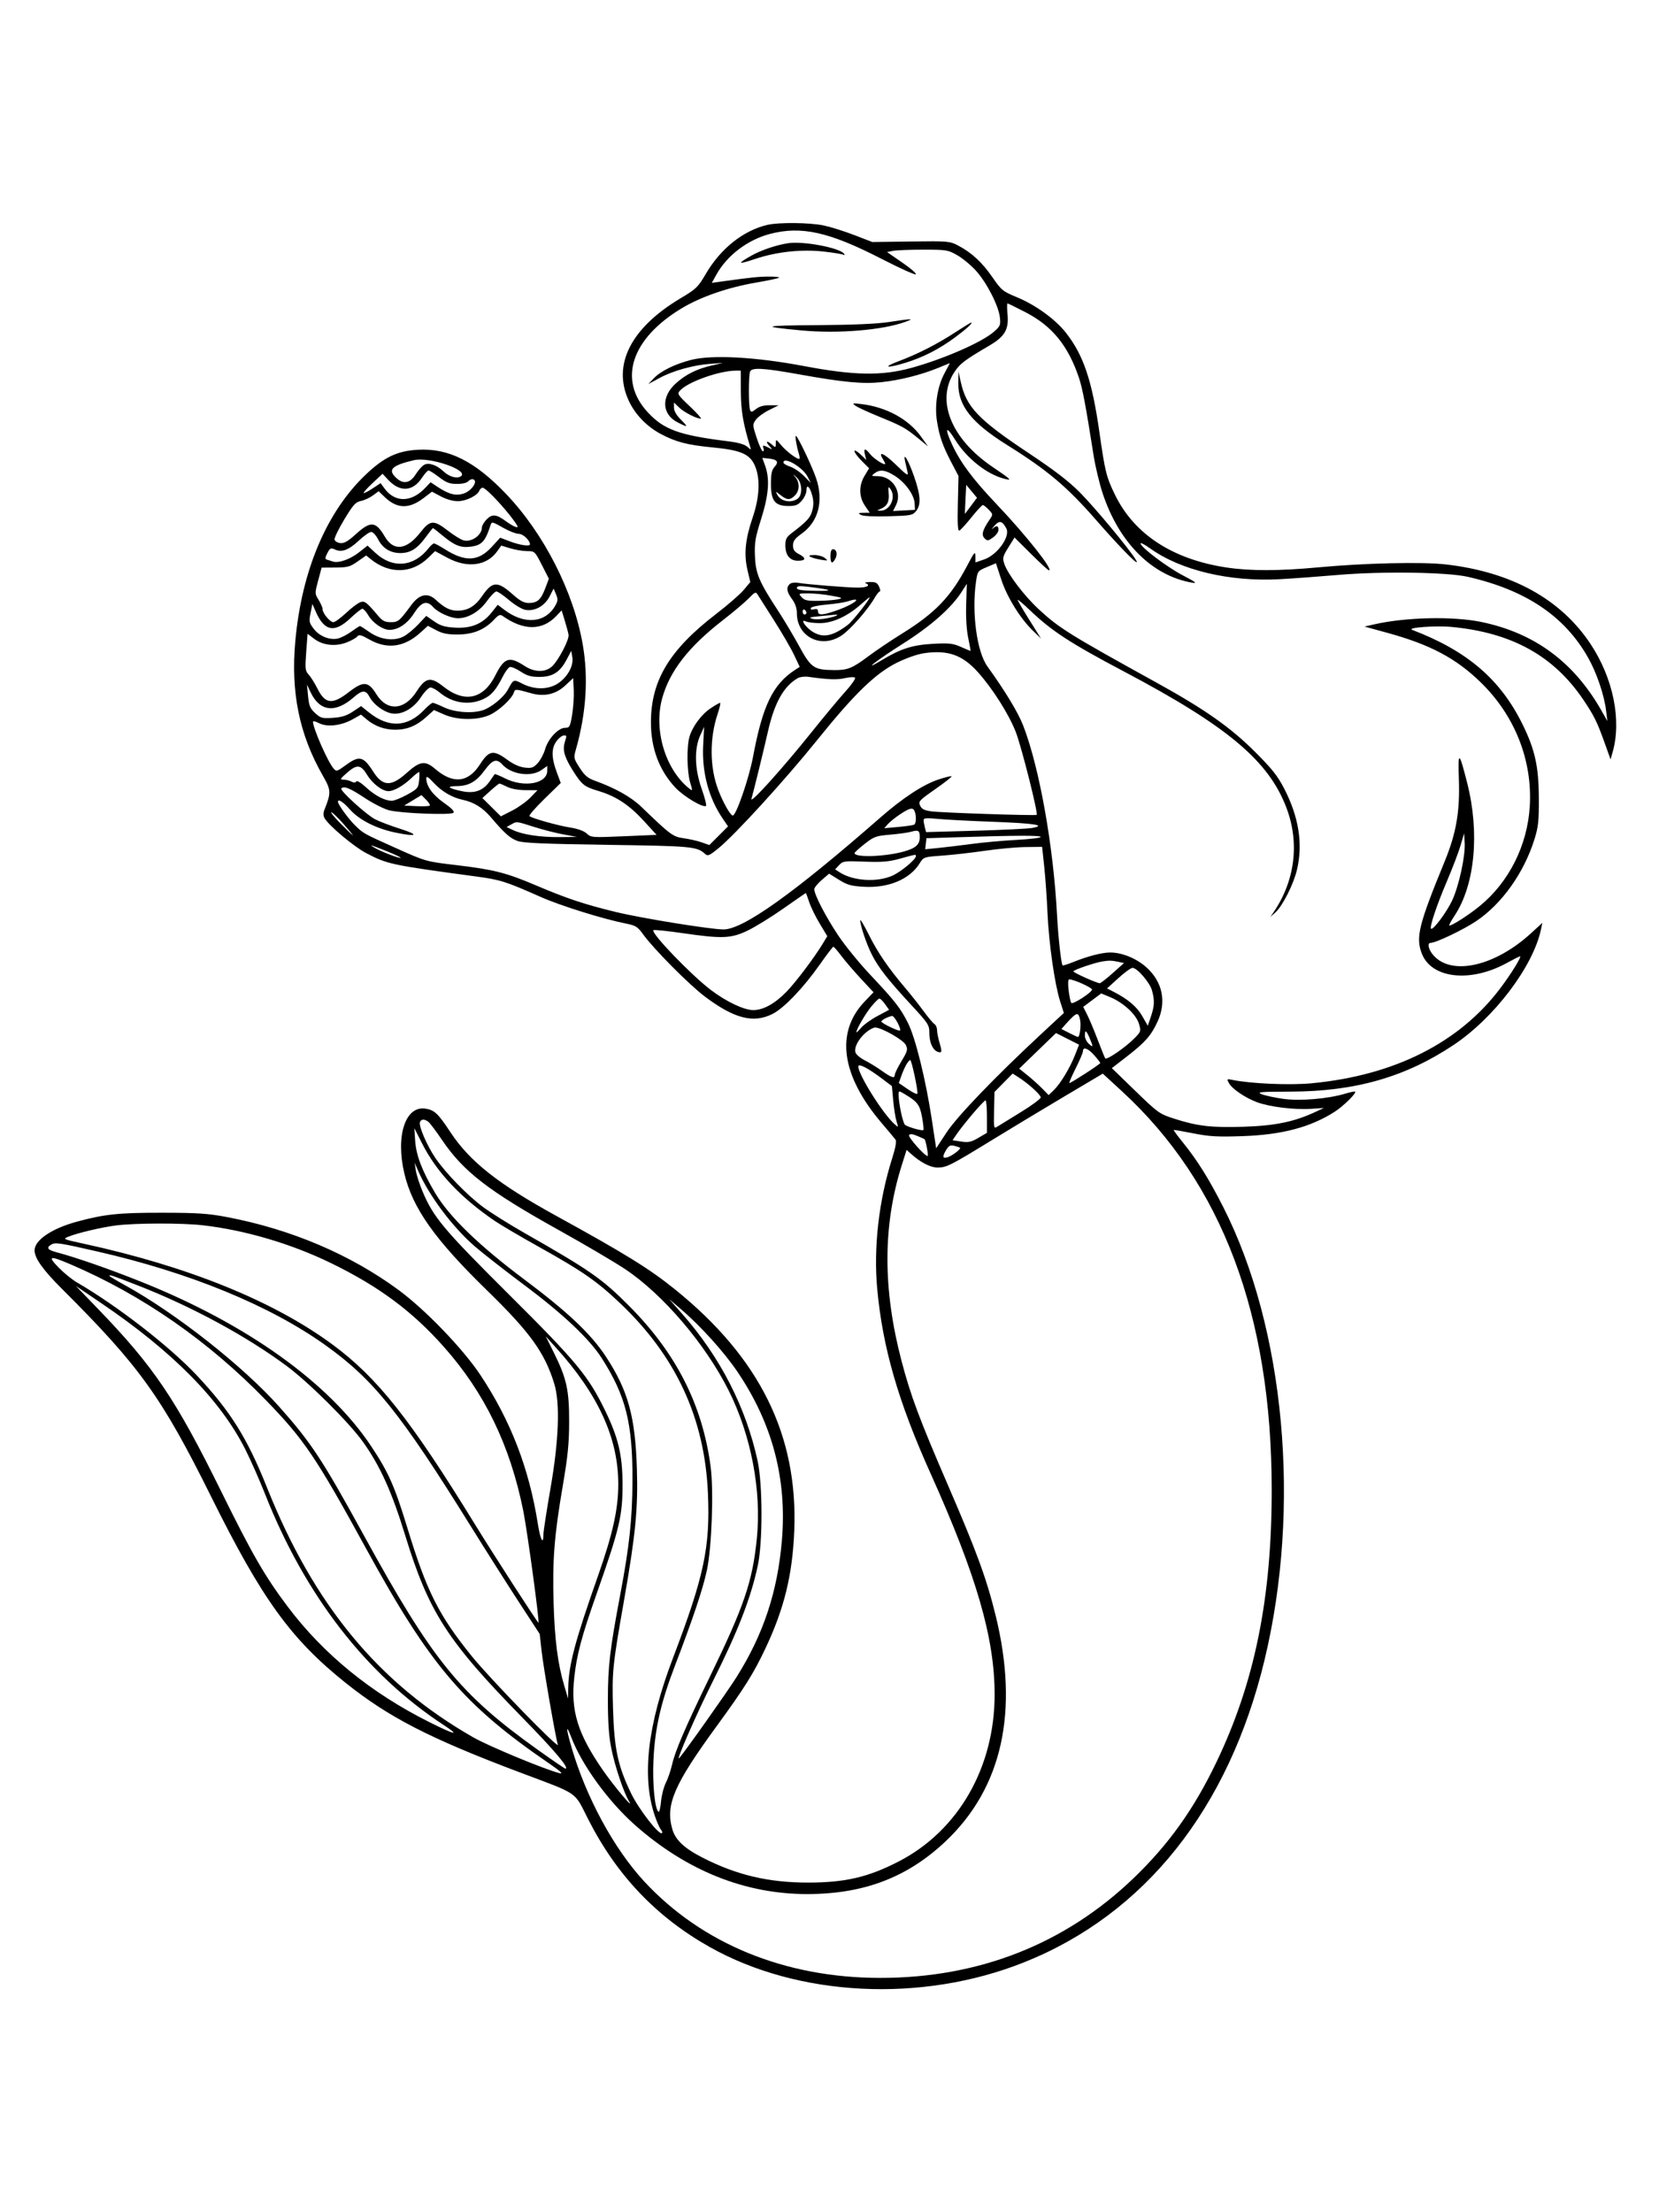 <svg xmlns="http://www.w3.org/2000/svg" width="864" height="1152" viewBox="0 0 864 1152" version="1.1">
	<path d="M 399.618 117.112 C 387.102 120.051, 375.314 129.422, 367.637 142.538 C 363.521 149.569, 362.614 150.448, 354.481 155.295 C 328.594 170.722, 318.841 189.866, 327.372 208.502 C 330.679 215.725, 336.736 222.047, 344.116 225.981 C 352.035 230.202, 358.012 231.743, 371.438 233.027 C 385.605 234.381, 390.378 236.413, 393.008 242.207 C 396.053 248.917, 395.681 258.625, 391.958 269.562 C 388.111 280.864, 387.351 288.587, 389.278 296.801 L 390.756 303.103 387.331 307.202 C 385.447 309.457, 379.033 315.044, 373.078 319.617 C 348.621 338.398, 339 354.376, 339 376.213 C 339 389.644, 343.309 401.140, 351.710 410.121 C 356.097 414.811, 366.399 420.935, 367.705 419.629 C 368.056 419.278, 367.028 415.280, 365.421 410.745 C 361.766 400.429, 361.480 390.022, 364.658 383 L 366.694 378.500 366.211 388.246 C 365.515 402.281, 369.118 415.673, 376.477 426.410 L 379.157 430.320 374.287 435.189 L 369.418 440.059 365.439 438.655 C 363.250 437.883, 359.048 436.919, 356.100 436.514 C 350.439 435.735, 349.316 434.903, 334 420.142 C 328.695 415.029, 320.358 410.348, 309.818 406.566 C 306.086 405.228, 304.477 403.859, 301.891 399.830 C 298.722 394.892, 298.677 394.664, 299.963 390.137 C 305.309 371.318, 306.499 352.857, 303.482 335.556 C 298.703 308.152, 283.280 277.866, 263.614 257.269 C 247.301 240.184, 233.645 233.329, 217.671 234.207 C 206.880 234.800, 200.062 238.047, 190.462 247.167 C 170.098 266.510, 157.147 297.105, 153.806 333.756 C 151.363 360.558, 155.845 382.468, 168.180 404.026 C 172.470 411.523, 172.523 412.790, 168.914 421.807 C 168.338 423.248, 168.357 424.799, 168.966 425.936 C 170.995 429.728, 184.213 440.863, 190.722 444.265 C 201.794 450.051, 203.674 450.450, 248.288 456.469 C 260.594 458.129, 263.428 459.031, 281.500 467.040 C 291.952 471.673, 313.967 478.545, 326.111 480.965 C 331.073 481.955, 332.089 482.596, 334.903 486.515 C 340.311 494.045, 358.872 512.755, 367.043 518.911 C 382.361 530.454, 392.358 533.029, 402.328 528.002 C 408.306 524.988, 418.432 514.401, 426.981 502.228 C 430.546 497.153, 433.712 493, 434.018 493 C 434.323 493, 436.179 495.137, 438.141 497.750 C 440.104 500.363, 444.684 505.699, 448.318 509.609 L 454.927 516.719 450.342 521.504 C 434.937 537.582, 438.087 560.096, 459.211 584.879 C 462.670 588.938, 465.910 592.815, 466.410 593.495 C 466.992 594.286, 466.361 597.756, 464.661 603.116 C 457.673 625.149, 454.863 649.687, 456.857 671.252 C 459.679 701.758, 467.798 729.866, 484.534 767.065 C 508.589 820.534, 518.009 853.022, 517.996 882.474 C 517.979 920.456, 499.043 953.368, 468 969.367 C 452.154 977.534, 440.209 980.324, 421 980.343 C 400.245 980.364, 383.572 976.426, 365.777 967.299 C 356.199 962.387, 351.664 958.052, 350.060 952.277 C 346.561 939.678, 351.103 929.211, 373.229 898.887 C 387.654 879.118, 392.397 871.568, 398.524 858.627 C 408.411 837.745, 412.738 820.113, 413.650 797 C 415.607 747.333, 395.688 707.068, 351.534 671.438 C 338.206 660.684, 325.617 652.893, 289.500 633.048 C 259.399 616.509, 244.623 604.815, 234.565 589.571 C 228.121 579.803, 226.309 578.087, 221.643 577.330 C 211.146 575.626, 205.944 591.407, 210.554 610.966 C 214.824 629.084, 226.305 645.329, 253.722 672.044 C 276.106 693.855, 283.705 704.409, 288.654 720.560 C 291.766 730.718, 291.056 750.072, 286.642 775.378 C 284.639 786.860, 283 797.548, 283 799.128 C 283 804.817, 281.415 801.832, 280.145 793.750 C 275.580 764.719, 265.957 739.759, 250.169 716 C 241.087 702.334, 221.487 681.984, 207.500 671.699 C 182.321 653.183, 151.493 640.102, 118.088 633.758 C 108.392 631.917, 102.907 631.553, 84.500 631.529 C 61.825 631.499, 54.393 632.278, 40 636.193 C 26.923 639.750, 18 645.803, 18 651.117 C 18 655.184, 22.336 661.269, 32.326 671.225 C 72.767 711.525, 84.228 727.499, 110.066 779.576 C 136.424 832.699, 151.491 853.547, 180 876.340 C 202.460 894.296, 223.797 905.268, 270.500 922.875 C 302.179 934.818, 298.727 932.447, 306.420 947.550 C 321.194 976.555, 341.826 998.235, 369.500 1013.837 C 415.755 1039.914, 480.082 1043.082, 533.245 1021.902 C 596.155 996.839, 639.890 941.905, 658.547 864.514 C 677.715 785.004, 669.206 691.764, 637.006 628.465 C 629.533 613.775, 623.722 604.467, 616.165 595.085 C 613.323 591.556, 611.111 588.565, 611.249 588.437 C 611.387 588.309, 616 589.098, 621.500 590.189 C 629.848 591.845, 634.060 592.085, 647 591.643 C 667.670 590.936, 682.513 587.013, 695.118 578.925 C 699.659 576.010, 706.551 569.218, 705.765 568.432 C 705.568 568.235, 703.297 568.708, 700.719 569.484 C 691.602 572.228, 677.009 573.454, 668.237 572.214 C 663.796 571.586, 658.750 570.493, 657.024 569.786 C 654.298 568.669, 656.286 568.494, 672.193 568.454 C 705.766 568.369, 731.980 560.865, 757 544.178 C 778.211 530.031, 798.445 503.296, 802.521 484.034 L 803.254 480.567 797.377 485.955 C 778.783 503, 756.536 508.208, 746.808 497.794 C 744.009 494.799, 743.038 491, 745.070 491 C 747.770 491, 762.019 484.207, 768.723 479.723 C 782.142 470.748, 793.680 454.548, 799.153 437 C 801.159 430.569, 801.481 427.505, 801.418 415.500 C 801.332 399.070, 799.409 390.377, 792.953 377.242 C 781.410 353.752, 764.154 338.968, 735.500 328.018 C 732.339 326.811, 747.703 325.672, 756.168 326.486 C 787.485 329.501, 809.223 341.564, 824.670 364.500 C 830.118 372.589, 831.779 375.943, 835.557 386.485 L 838.776 395.469 839.900 391.485 C 844.579 374.894, 840.089 353.064, 828.358 335.374 C 812.827 311.951, 787.190 297.850, 753 293.924 C 740.677 292.509, 710.724 293.197, 686.500 295.452 C 666.085 297.352, 651.055 297.373, 638.748 295.518 C 610.736 291.296, 590.688 278.223, 580.679 257.654 C 576.162 248.370, 575.544 245.880, 572.543 224.907 C 568.690 197.973, 564.229 184.794, 555.021 173.145 C 549.517 166.182, 539.311 158.803, 529.657 154.806 C 522.211 151.723, 521.562 151.193, 516.811 144.321 C 511.451 136.567, 506.006 131.546, 498.921 127.823 C 494.663 125.585, 493.760 125.510, 474.391 125.766 L 454.283 126.032 444.928 122.419 C 439.784 120.432, 432.633 118.183, 429.037 117.421 C 421.762 115.878, 405.596 115.709, 399.618 117.112 M 401 121.814 C 389.398 124.847, 378.647 133.004, 373.103 142.982 L 370.705 147.297 376.103 146.551 C 391.463 144.427, 394.980 144.063, 400.417 144.033 C 403.671 144.015, 406.063 144.271, 405.732 144.601 C 405.401 144.932, 400.039 146.077, 393.815 147.146 C 379.013 149.689, 364.917 154.569, 354.891 160.620 C 328.822 176.355, 321.803 197.682, 337.163 214.487 C 345.613 223.734, 353.565 226.626, 379.298 229.811 C 384.411 230.444, 387.813 231.417, 389.181 232.638 C 391.222 234.461, 391.253 234.458, 390.650 232.500 C 387.052 220.803, 385.837 213.582, 385.815 203.750 L 385.790 193 383.145 193.017 C 374.484 193.074, 358.242 198.866, 354.191 203.341 C 352.588 205.112, 352.830 205.505, 359.263 211.600 C 362.979 215.120, 365.550 218, 364.977 218 C 362.706 218, 356.350 214.750, 353.750 212.260 L 351 209.626 351 212.280 C 351 213.984, 352.264 216.197, 354.533 218.467 C 358.624 222.557, 358.402 222.756, 352.885 219.941 C 344.642 215.736, 344.229 206.640, 351.962 199.653 C 357.079 195.031, 362.796 192.161, 370.389 190.403 L 376.500 188.989 370 189.455 C 361.119 190.091, 350.447 193.066, 343.443 196.859 L 337.605 200.021 340.522 196.977 C 344.166 193.174, 351.544 189.547, 360 187.403 C 370.863 184.649, 393.748 185.895, 418.500 190.589 C 444.649 195.548, 459.124 195.815, 474.453 191.623 C 491.339 187.005, 511.353 178.263, 517.602 172.776 C 520.941 169.844, 521.178 169.272, 520.722 165.225 C 520.042 159.190, 513.934 147.255, 508.344 141.038 C 505.787 138.193, 501.400 134.550, 498.597 132.942 C 493.705 130.136, 492.992 130.018, 480.875 130.009 C 473.931 130.004, 466.838 130.282, 465.112 130.628 L 461.975 131.255 470.070 136.850 C 474.522 139.927, 477.594 142.635, 476.898 142.867 C 476.201 143.100, 468.177 139.458, 459.066 134.776 C 431.795 120.761, 417.358 117.538, 401 121.814 M 410.500 126.642 C 404.281 127.582, 396.322 130.275, 391.271 133.148 C 383.620 137.501, 384.137 137.909, 393.381 134.817 C 404.567 131.076, 417.516 129.699, 429.136 131.015 C 434.161 131.585, 438.731 132.334, 439.291 132.680 C 439.851 133.026, 440.010 132.825, 439.644 132.232 C 437.719 129.118, 418.506 125.432, 410.500 126.642 M 524.726 163.919 C 525.421 171.580, 523.259 175.257, 515.320 179.917 C 502.395 187.504, 499.964 189.339, 497.090 193.678 C 487.306 208.449, 495.229 228.367, 516.712 243.004 C 526.635 249.765, 527.212 250.311, 523.500 249.428 C 514.144 247.201, 503.440 238.754, 497.233 228.698 C 492.611 221.211, 491.848 222.941, 495.927 231.657 C 500.335 241.077, 506.683 249.570, 519.068 262.617 C 534.472 278.843, 548.843 297, 546.282 297 C 545.874 297, 541.674 293.153, 536.950 288.450 L 528.361 279.901 525.144 285.075 C 522.258 289.717, 522.039 290.588, 523.012 293.537 C 524.791 298.928, 533.284 310.150, 540.970 317.266 C 551.586 327.095, 556.759 330.316, 602.500 355.575 C 627.432 369.343, 640.838 378.768, 653.551 391.464 C 662.512 400.414, 665.401 404.053, 668.832 410.713 C 676.438 425.479, 678.634 439.445, 675.463 452.897 C 673.679 460.463, 667.951 471.805, 664.232 475.136 L 661.591 477.500 663.293 475 C 674.418 458.657, 676.870 439.087, 670.069 420.914 C 660.839 396.247, 639.421 378.245, 585.251 349.622 C 557.177 334.788, 547.762 328.645, 536.250 317.652 C 532.813 314.369, 530 312.005, 530 312.399 C 530 312.793, 532.733 317.477, 536.074 322.808 L 542.148 332.500 537.999 328.500 C 531.335 322.077, 524.408 310.873, 521.411 301.670 L 518.687 293.304 513.893 295.330 C 509.182 297.320, 509.086 297.450, 508.300 302.927 C 505.994 318.994, 508.730 339.363, 514.219 347 C 523.655 360.126, 530.264 371.062, 532.914 377.932 C 541.337 399.776, 548.619 440.589, 550.499 476.500 C 551.097 487.917, 552.649 501.982, 553.393 502.727 C 553.584 502.917, 556.161 502.102, 559.120 500.915 C 566.680 497.882, 573.880 496.026, 578.135 496.012 C 584.309 495.992, 591.862 499.070, 597.023 503.710 C 605.472 511.307, 607.606 521.664, 602.850 532 C 599.517 539.245, 596.404 542.787, 586.920 550.123 L 579.042 556.217 591.271 568.085 C 602.969 579.436, 603.833 580.060, 611.159 582.431 C 623.587 586.454, 630.834 587.304, 647.894 586.739 C 664.186 586.201, 673.958 584.177, 685 579.055 L 689.500 576.968 683.006 577.411 C 674.240 578.010, 661.211 576.425, 654.618 573.958 C 648.322 571.603, 641.602 566.994, 639.943 563.894 C 638.855 561.861, 638.962 561.762, 641.641 562.315 C 651.405 564.329, 671.604 565.204, 683.111 564.111 C 726.133 560.027, 759.870 543.061, 781.267 514.750 C 786.851 507.362, 792.643 498, 791.629 498 C 791.321 498, 788.241 499.553, 784.784 501.451 C 765.780 511.886, 745.457 509.618, 740.448 496.504 C 737.229 488.075, 738.874 481.474, 752.406 448.500 C 758.417 433.853, 760.362 422.537, 759.770 405.660 C 759.248 390.755, 759.890 391.072, 764.128 407.812 C 770.692 433.739, 768.123 460.801, 757.584 476.750 C 755.676 479.637, 754.427 481.995, 754.807 481.988 C 756.376 481.961, 764.736 476.601, 770.479 471.941 C 785.755 459.548, 795.455 440.320, 796.694 419.978 C 798.157 395.961, 788.944 372.651, 771.134 355.309 C 758.288 342.800, 744.831 335.663, 722.575 329.556 L 710.650 326.283 715.575 325.154 C 732.010 321.384, 756.719 320.827, 771.500 323.894 C 799.274 329.656, 819.780 344.831, 834.140 370.248 L 837.107 375.500 836.441 370 C 835.479 362.056, 831.585 350.521, 827.257 342.793 C 815.031 320.965, 794.869 307.342, 764.500 300.389 C 753.781 297.935, 719.821 297.429, 697 299.384 C 686.825 300.255, 673.100 301.261, 666.500 301.619 C 640.254 303.044, 614.872 296.998, 598.888 285.515 C 596.200 283.584, 594 282.443, 594 282.980 C 594 284.922, 607.694 295.272, 616 299.607 C 622.559 303.029, 623.701 303.907, 621 303.451 C 600.046 299.909, 582.720 282.614, 574.205 256.740 C 572.533 251.658, 570.421 242.775, 569.512 237 C 565.401 210.868, 563.778 202.277, 561.897 196.693 C 556.255 179.947, 547.935 169.751, 534.064 162.587 C 529.179 160.064, 524.959 158, 524.686 158 C 524.413 158, 524.431 160.664, 524.726 163.919 M 463 167.690 C 456.723 168.647, 444.068 169.200, 425.697 169.319 C 396.920 169.505, 395.387 170.016, 417.445 172.071 C 436.587 173.854, 459.734 171.924, 471.662 167.549 C 476.374 165.821, 475.116 165.841, 463 167.690 M 497.577 173.013 C 488.120 179.187, 477.866 184.418, 468 188.102 C 459.186 191.393, 461.737 191.942, 471.645 188.885 C 480.730 186.083, 489.038 181.841, 497.136 175.872 C 503.276 171.346, 506.937 168, 505.751 168 C 505.479 168, 501.801 170.256, 497.577 173.013 M 488.500 191.622 C 479.742 195.191, 468.655 197.981, 459.199 198.996 C 449.402 200.048, 439.314 199.098, 416.114 194.938 C 397.257 191.557, 391.501 191.251, 390.607 193.582 C 389.820 195.632, 389.817 211.361, 390.604 213.409 C 391.133 214.788, 391.520 214.736, 393.738 212.991 C 395.459 211.638, 397.748 211.012, 400.885 211.037 L 405.500 211.073 400.500 213.544 C 397.750 214.902, 394.671 217.163, 393.657 218.568 C 391.856 221.064, 391.866 221.278, 394.090 228.061 C 395.341 231.877, 396.781 235, 397.289 235 C 397.798 235, 397.955 234.325, 397.638 233.500 C 396.948 231.700, 397.436 231.635, 400.316 233.146 C 402.484 234.283, 402.486 234.275, 400.595 232.146 C 398.354 229.622, 399.523 229.258, 402.171 231.655 C 403.895 233.215, 404.002 233.171, 404.027 230.905 C 404.053 228.572, 404.135 228.598, 406.777 231.772 C 409.371 234.888, 414.708 238.979, 416.198 238.993 C 416.582 238.997, 416.508 237.762, 416.034 236.250 C 414.849 232.473, 413.950 227, 414.514 227 C 415.392 227, 422.893 242.747, 425.051 249.119 C 429.033 260.877, 426.248 271.610, 417.604 277.818 C 413.943 280.447, 413 281.721, 413 284.036 C 413 286.261, 413.709 287.315, 416 288.500 C 419.980 290.558, 419.798 292, 415.557 292 C 411.314 292, 409 289.125, 409 283.854 C 409 280.908, 409.620 279.677, 412.037 277.826 C 420.319 271.482, 422.021 269.636, 423.025 265.909 C 423.764 263.162, 423.760 260.824, 423.011 258.042 C 421.754 253.371, 420 251.824, 420 255.385 C 420 256.762, 418.914 259.151, 417.587 260.694 C 415.599 263.005, 414.369 263.500, 410.614 263.500 C 403.625 263.500, 401.500 260.837, 401.500 252.077 C 401.500 246.802, 401.928 244.737, 403.348 243.168 C 405.711 240.557, 404.908 239.325, 400.509 238.811 C 398.579 238.586, 397.007 238.424, 397.015 238.451 C 397.023 238.478, 397.679 240.300, 398.471 242.500 C 400.978 249.458, 400.372 257.657, 396.427 270.168 C 393.320 280.020, 392.895 282.557, 393.177 289.591 C 393.542 298.744, 395.286 302.859, 405.264 318.121 C 408.364 322.863, 413.322 331.188, 416.282 336.621 C 422.351 347.764, 423.917 348.842, 434.185 348.944 C 441.464 349.016, 443.793 348.080, 452.421 341.616 C 456.315 338.700, 464.150 333.430, 469.834 329.907 C 487.083 319.214, 495.198 310.741, 503.721 294.529 C 507.481 287.376, 507.945 286.848, 507.971 289.689 L 508 292.879 512.486 291.350 C 519.414 288.990, 526.320 279.335, 524.078 275.145 C 521.966 271.200, 520.467 270.863, 517.928 273.762 C 516.609 275.268, 516.176 275.938, 516.965 275.250 C 519.003 273.475, 520 273.699, 520 275.932 C 520 276.994, 518.724 278.772, 517.165 279.883 C 514.579 281.724, 514.191 281.762, 512.747 280.318 C 510.997 278.568, 511.667 276.053, 515.315 270.686 C 517.219 267.884, 517.217 267.860, 514.940 265.436 C 513.681 264.096, 512.293 263, 511.855 263 C 511.417 263, 508.735 265.900, 505.894 269.445 C 503.053 272.990, 500.228 276.083, 499.615 276.319 C 498.817 276.625, 498.598 272.641, 498.845 262.319 L 499.190 247.890 495.571 241.004 C 490.981 232.268, 489.253 227.346, 487.979 219.370 C 486.646 211.026, 488.206 201.188, 491.962 194.253 C 493.527 191.364, 494.738 189.040, 494.654 189.088 C 494.569 189.137, 491.800 190.277, 488.500 191.622 M 499.084 199.554 C 498.922 211.231, 505.990 220.180, 524.500 231.734 C 545.488 244.836, 555.691 253.435, 570.814 270.764 C 584.285 286.202, 594.563 296.486, 591.539 291.500 C 588.076 285.792, 570.468 264.599, 562.473 256.517 C 556.620 250.600, 549.307 244.983, 535.473 235.782 C 509.524 218.524, 503.275 211.971, 500.390 199 L 499.168 193.500 499.084 199.554 M 445.500 211.272 C 446.600 212.086, 452.225 214.680, 458 217.037 C 469.893 221.890, 471.564 222.823, 478.414 228.435 L 483.327 232.460 479.598 227.269 C 473.119 218.252, 461.616 211.991, 448.632 210.415 C 443.939 209.845, 443.671 209.918, 445.500 211.272 M 445 234.931 C 445 235.648, 446.717 237.952, 448.816 240.051 L 452.631 243.867 450.321 247.683 C 447.206 252.828, 447.261 258.633, 450.470 263.360 L 452.940 267 449.720 267.030 C 446.947 267.057, 446.756 267.209, 448.340 268.131 C 449.476 268.791, 454.966 269.067, 462.679 268.850 C 474.396 268.522, 475.297 268.352, 477.089 266.139 C 479.757 262.844, 479.476 257.945, 476.056 248.120 C 473.068 239.533, 470.072 234.595, 471.434 240.500 C 471.814 242.150, 472.377 244.625, 472.685 246 C 473.142 248.042, 472.037 247.320, 466.650 242.056 C 460.533 236.079, 456.961 234.505, 459.788 239.032 C 460.455 240.099, 461 241.216, 461 241.512 C 461 242.689, 455.057 238.888, 453.194 236.520 C 450.613 233.239, 449.615 233.323, 450.468 236.750 L 451.153 239.500 448.076 236.563 C 446.381 234.944, 445 234.211, 445 234.931 M 215.500 239.651 C 203.971 242.401, 201.792 244.577, 206.314 248.826 C 210.015 252.302, 213.544 251.682, 216.473 247.043 C 217.847 244.867, 219.848 242.617, 220.920 242.043 C 223.348 240.743, 227.472 242.154, 231 245.492 C 233.923 248.258, 237.898 249.411, 239.936 248.086 C 244.736 244.964, 223.687 237.699, 215.500 239.651 M 408 240.922 C 408 241.430, 409.593 242.371, 411.540 243.013 C 413.487 243.656, 416.696 245.828, 418.671 247.841 L 422.262 251.500 420.620 248.279 C 418.070 243.274, 408 237.405, 408 240.922 M 219.680 248.907 C 214.979 256.011, 208.280 256.401, 202.226 249.924 L 199.224 246.711 194.096 251.507 C 191.276 254.144, 189.160 256.493, 189.393 256.726 C 189.626 256.959, 191.708 255.898, 194.020 254.368 L 198.223 251.586 200.215 254.321 C 205.672 261.812, 214.158 261.746, 221.373 254.156 L 224.246 251.134 227.873 253.533 C 233.751 257.421, 237.404 258.352, 241.488 257.004 C 245.555 255.662, 249.034 250.611, 246.548 249.657 C 245.777 249.361, 244.608 249.767, 243.951 250.559 C 243.218 251.442, 240.922 252, 238.021 252 C 234.151 252, 232.451 251.362, 228.704 248.500 C 226.183 246.575, 223.703 245, 223.193 245 C 222.683 245, 221.102 246.758, 219.680 248.907 M 455.441 246.468 C 453.620 247.846, 453.727 247.938, 457.173 247.968 C 464.833 248.035, 470.017 256.250, 466.653 262.993 L 465.105 266.097 470.803 265.798 L 476.500 265.500 476.346 262.193 C 476.140 257.760, 471.503 251.286, 466.054 247.824 C 461.075 244.661, 458.300 244.306, 455.441 246.468 M 414.287 248.579 C 416.580 251.361, 416.452 255.548, 414 258 C 411.446 260.554, 409.930 260.519, 406.507 257.827 C 403.821 255.714, 403.775 255.710, 404.844 257.709 C 406.681 261.140, 412.049 262.147, 415.409 259.690 C 418.108 257.716, 417.806 251.313, 414.887 248.628 C 412.664 246.582, 412.640 246.580, 414.287 248.579 M 462.824 256.956 C 463.239 261.301, 461.996 263.645, 458.535 265.048 C 456.526 265.863, 456.526 265.874, 458.500 265.921 C 463.551 266.043, 466.847 258.909, 463.718 254.628 C 462.613 253.117, 462.489 253.440, 462.824 256.956 M 502.825 260 C 502.620 264.125, 502.463 267.547, 502.476 267.604 C 502.489 267.661, 503.921 265.795, 505.658 263.457 L 508.817 259.205 506.007 255.852 L 503.197 252.500 502.825 260 M 249.641 255.494 C 248.647 258.084, 242.704 260.992, 238.399 260.996 C 235.947 260.998, 232.421 260.002, 229.632 258.519 L 224.967 256.039 220.575 259.391 C 213.016 265.161, 206.726 264.989, 200.347 258.837 L 197.195 255.796 194.213 258.001 C 192.573 259.213, 189.764 260.505, 187.972 260.872 C 185.179 261.443, 183.940 262.819, 179.322 270.474 C 176.358 275.388, 174.064 280.105, 174.225 280.955 C 174.385 281.805, 175.717 282.639, 177.183 282.809 C 179.218 283.045, 181.169 281.922, 185.435 278.059 C 193.022 271.188, 195.717 271.429, 200.387 279.397 C 204.991 287.253, 211.706 286.476, 218.934 277.250 C 224.055 270.713, 225.853 270.604, 233.297 276.384 C 236.402 278.796, 240.090 281.057, 241.492 281.409 C 245.617 282.444, 250.897 278.708, 250.968 274.705 C 250.986 273.717, 252.132 271.777, 253.517 270.392 C 256.358 267.551, 258.525 267.779, 263.500 271.440 C 267.331 274.259, 270.378 275.449, 269.384 273.739 C 265.961 267.849, 253.337 254, 251.391 254 C 250.744 254, 249.956 254.672, 249.641 255.494 M 255.375 273.750 C 252.691 282.102, 250.806 284.042, 244.706 284.730 C 239.704 285.293, 236.530 283.955, 230.073 278.561 C 227.729 276.602, 225.667 275, 225.491 275 C 225.314 275, 223.509 277.263, 221.478 280.030 C 217.254 285.784, 213.645 288, 208.500 288 C 203.335 288, 199.323 285.553, 196.989 280.979 C 195.873 278.791, 194.228 277, 193.333 277 C 192.439 277, 189.562 279.007, 186.940 281.459 C 181.616 286.440, 178.025 287.788, 174.438 286.154 C 172.274 285.168, 171.863 285.364, 170.477 288.045 C 169.259 290.399, 169.204 291.118, 170.215 291.422 C 170.922 291.634, 172.336 292.081, 173.357 292.414 C 176.359 293.393, 182.396 291.255, 187.065 287.560 L 191.409 284.123 195.614 287.998 C 204.523 296.210, 215.521 295.236, 223.132 285.559 C 224.239 284.152, 225.547 283, 226.038 283 C 226.529 283, 229.077 284.361, 231.700 286.025 C 242.243 292.711, 249.109 292.396, 255.990 284.911 L 260.502 280.003 265.762 282.002 C 270.729 283.889, 276 284.642, 276 283.465 C 276 281.390, 272.412 278, 270.216 278 C 268.811 278, 265.270 276.650, 262.346 275 C 256.114 271.483, 256.104 271.481, 255.375 273.750 M 258.944 287.079 C 253.525 294.690, 243.343 296.025, 233.044 290.476 L 226.587 286.997 223.044 290.450 C 214.500 298.774, 202.862 299.064, 193.096 291.196 L 190.691 289.259 186.263 292.379 C 182.321 295.157, 181.047 295.504, 174.667 295.539 L 167.500 295.578 165.694 302.330 C 163.911 308.996, 163.915 309.126, 165.944 312.410 C 167.075 314.239, 168 316.410, 168 317.233 C 168 319.360, 171.862 324, 173.632 324 C 174.450 324, 177.455 321.807, 180.310 319.126 C 183.164 316.446, 186.505 313.943, 187.733 313.564 C 190.030 312.856, 190.786 313.446, 197.135 320.905 C 199.199 323.330, 200.569 324, 203.460 324 C 207.377 324, 207.985 323.493, 214.260 315 C 218.400 309.396, 222.724 308.461, 226.870 312.274 C 231.560 316.588, 234.372 318, 238.272 318 C 243.582 318, 247.376 315.767, 250.991 310.514 C 256.461 302.563, 259.024 302.416, 267.100 309.588 C 270.823 312.895, 272.887 314, 275.342 314 C 279.828 314, 281.684 312.365, 283.932 306.434 L 285.852 301.368 282.182 294.184 C 278.555 287.083, 278.466 287, 274.506 286.989 C 272.303 286.983, 268.375 286.334, 265.778 285.545 L 261.056 284.113 258.944 287.079 M 432.500 289.500 C 432.500 293.464, 433.409 293.973, 435.042 290.922 C 436.316 288.541, 435.666 286, 433.781 286 C 432.984 286, 432.500 287.321, 432.500 289.500 M 422 289.939 C 422.825 290.422, 425.300 291.111, 427.500 291.471 C 431.244 292.082, 431.376 292.024, 429.559 290.562 C 428.491 289.703, 426.016 289.014, 424.059 289.030 C 421.534 289.052, 420.936 289.316, 422 289.939 M 411.207 304.193 C 409.374 306.026, 409.745 308.266, 412.500 312 C 414.146 314.231, 415 316.702, 415 319.234 C 415 331.642, 427.614 338.003, 438.249 330.958 C 442.797 327.946, 451.956 317.519, 455.562 311.250 C 456.590 309.462, 457.775 308, 458.194 308 C 458.614 308, 458.445 306.875, 457.818 305.500 C 456.898 303.481, 455.988 303.015, 453.089 303.079 C 451.115 303.122, 450.063 303.385, 450.750 303.662 C 453.642 304.829, 451.636 306, 446.750 305.997 C 441.263 305.993, 420.709 304.343, 415.457 303.484 C 413.754 303.206, 411.882 303.518, 411.207 304.193 M 500.873 308.125 C 495.490 316.550, 484.869 325.943, 470.333 335.136 C 456.463 343.907, 447.821 350.676, 459.555 343.578 C 469.144 337.778, 475.417 335.807, 486.073 335.250 C 494.348 334.818, 496.297 335.038, 500.450 336.875 C 503.092 338.044, 505.345 339, 505.457 339 C 505.568 339, 505.025 335.962, 504.249 332.250 C 503.366 328.023, 502.968 321.481, 503.185 314.750 C 503.376 308.837, 503.525 304.003, 503.516 304.007 C 503.507 304.011, 502.318 305.864, 500.873 308.125 M 415.004 306.178 C 415.006 307.172, 417.426 307.541, 424.754 307.665 C 434.815 307.836, 433.364 307.069, 420.750 305.549 C 416.300 305.013, 415.001 305.155, 415.004 306.178 M 286.212 310.612 C 283.655 315.591, 278.406 318.486, 273.579 317.581 C 271.804 317.248, 267.986 314.956, 265.094 312.488 C 262.203 310.019, 259.241 308, 258.512 308 C 257.784 308, 255.548 310.282, 253.544 313.071 C 249.639 318.508, 243.800 321.956, 238.500 321.956 C 234.745 321.956, 228.107 318.965, 225.595 316.141 C 222.316 312.455, 219.465 313.369, 215.653 319.328 C 212.165 324.780, 207.404 328.004, 202.849 327.996 C 199.373 327.991, 194.204 324.460, 191.862 320.491 C 190.729 318.571, 189.328 317, 188.748 317 C 188.168 317, 185.314 319.250, 182.406 322 C 174.200 329.761, 168.916 328.732, 164.443 318.500 L 162.694 314.500 161.737 319.261 C 160.861 323.618, 161 324.312, 163.379 327.430 C 166.343 331.316, 171.639 333.458, 175.946 332.512 C 177.562 332.157, 180.706 330.547, 182.933 328.933 C 185.161 327.320, 187.198 326, 187.462 326 C 187.726 326, 189.946 327.413, 192.396 329.140 C 198.017 333.102, 205.067 334.037, 210.084 331.486 C 211.963 330.531, 215.412 327.719, 217.748 325.238 L 221.997 320.726 226.126 323.587 C 229.453 325.893, 231.582 326.524, 237.084 326.835 C 245.469 327.309, 251.376 324.839, 256.089 318.887 L 259.222 314.932 262.611 317.517 C 272.915 325.376, 283.909 324.538, 289.119 315.497 C 290.590 312.943, 290.659 312.057, 289.585 309.500 L 288.325 306.500 286.212 310.612 M 390 311.527 C 388.075 313.536, 382 318.671, 376.500 322.938 C 358.638 336.795, 348.827 349.386, 344.894 363.500 C 340.266 380.104, 346.545 400.907, 359.173 410.805 C 360.716 412.015, 360.734 411.766, 359.419 407.396 C 357.776 401.937, 357.556 389.138, 359.015 383.887 C 360.509 378.507, 365.196 372.115, 370.023 368.873 C 372.376 367.293, 374.613 366, 374.995 366 C 375.377 366, 374.832 368.539, 373.785 371.642 C 369.477 384.402, 369.570 399.524, 374.029 411.274 C 376.451 417.657, 380.132 424.224, 381.547 424.688 C 383.205 425.232, 390.037 405.539, 392.195 394 C 397.161 367.447, 402.521 356.358, 414.005 348.881 L 416.493 347.261 413.496 340.944 C 411.848 337.470, 407.125 329.348, 403 322.896 C 398.875 316.444, 395.050 310.424, 394.500 309.519 C 393.627 308.083, 393.054 308.339, 390 311.527 M 417.500 311 C 419.010 312.668, 420.487 312.980, 426.405 312.882 C 430.307 312.817, 434.850 312.454, 436.500 312.075 C 439.153 311.466, 438.738 311.248, 432.918 310.193 C 429.298 309.537, 423.941 309, 421.013 309 C 415.753 309, 415.712 309.024, 417.500 311 M 448.083 314.963 C 441.171 321.033, 433.490 324.502, 427 324.487 C 423.975 324.479, 420.660 324.074, 419.634 323.585 C 416.417 322.054, 419.606 326.789, 423.314 329.050 C 428.695 332.331, 433.766 331.301, 441.617 325.334 C 444.137 323.420, 453.954 310.888, 452.814 311.043 C 452.641 311.066, 450.513 312.830, 448.083 314.963 M 441.500 313.156 C 439.850 313.697, 434.936 314.446, 430.580 314.820 C 425.971 315.216, 422.498 315.990, 422.273 316.671 C 422.027 317.416, 422.635 317.647, 423.943 317.305 C 425.393 316.926, 426 317.244, 426 318.383 C 426 320.632, 428.748 320.422, 436.596 317.573 C 445.403 314.376, 449.769 310.443, 441.500 313.156 M 418 318.441 C 418 319.298, 418.450 320, 419 320 C 419.550 320, 420 319.577, 420 319.059 C 420 318.541, 419.550 317.840, 419 317.500 C 418.450 317.160, 418 317.584, 418 318.441 M 289.580 320.909 C 282.346 328.478, 272.611 328.439, 261.832 320.796 C 260.447 319.814, 259.679 320.133, 257.307 322.672 C 252.425 327.897, 246.437 330.361, 238.500 330.409 C 233.084 330.442, 230.523 329.936, 227.182 328.171 L 222.864 325.890 218.822 329.542 C 210.542 337.022, 201.612 338.229, 192.520 333.098 C 188.017 330.557, 186.993 330.304, 186.009 331.489 C 185.368 332.262, 182.858 333.653, 180.433 334.579 C 174.603 336.805, 168.071 336.054, 163.598 332.643 L 160.184 330.038 159.469 339.574 C 158.815 348.298, 158.925 349.296, 160.767 351.305 C 161.874 352.512, 163.933 355.806, 165.343 358.625 C 169.352 366.638, 173.092 367.071, 181.554 360.500 C 189.259 354.517, 191.794 354.694, 196.007 361.512 C 201.590 370.544, 210.616 369.948, 216.916 360.131 C 221.651 352.752, 224.272 352.248, 230.823 357.456 C 241.870 366.239, 251.716 364.155, 257.969 351.712 C 262.652 342.392, 265.227 341.565, 273.243 346.808 C 278.384 350.171, 284.046 350.239, 287.539 346.981 C 290.875 343.871, 296.478 333.140, 296.101 330.584 C 295.945 329.531, 295.072 326.235, 294.159 323.261 L 292.500 317.854 289.580 320.909 M 426.500 320.918 C 421.557 321.397, 420.973 321.633, 423.186 322.253 C 424.664 322.667, 428.151 322.517, 430.936 321.920 C 435.841 320.868, 437.813 319.826, 434.250 320.168 C 433.288 320.261, 429.800 320.598, 426.500 320.918 M 295.085 343.519 C 291.633 350.065, 287.794 352.500, 280.927 352.500 C 276.486 352.500, 274.487 351.926, 271.088 349.677 C 268.742 348.124, 266.208 347.090, 265.456 347.378 C 264.705 347.667, 263.111 349.837, 261.915 352.201 C 258.275 359.392, 255.884 362.148, 251.599 364.095 C 244.130 367.487, 235.509 366.131, 228.834 360.514 C 227.191 359.131, 225.094 358.008, 224.173 358.018 C 223.253 358.028, 221.009 360.316, 219.187 363.102 C 215.234 369.146, 208.904 372.562, 203.701 371.459 C 199.550 370.580, 194.401 366.677, 192.473 362.948 C 190.529 359.189, 188.641 359.230, 184.205 363.125 C 174.668 371.498, 166.569 370.578, 161.806 360.579 L 159.863 356.500 160.439 362.500 C 160.925 367.567, 161.501 368.944, 164.143 371.358 C 167.014 373.979, 167.779 374.182, 173.386 373.810 C 177.996 373.505, 180.552 372.703, 183.774 370.554 L 188.047 367.703 192.034 370.907 C 202.378 379.219, 212.232 378.782, 220.946 369.622 C 222.842 367.630, 224.837 366, 225.380 366 C 225.924 366, 228.417 366.991, 230.920 368.203 C 236.375 370.844, 244.921 371.637, 250.818 370.049 C 255.375 368.822, 262.202 363.358, 264.528 359.075 C 267.498 353.607, 267.392 353.649, 272.102 356.052 C 278.386 359.258, 285.619 359.182, 290.624 355.859 C 295.608 352.549, 298.831 346.643, 298.067 342.220 L 297.500 338.940 295.085 343.519 M 481.500 340.117 C 477.888 340.624, 472.216 342.579, 467.251 345.027 C 456.032 350.561, 444.983 361.261, 425.577 385.387 C 409.026 405.965, 382.826 434.674, 374.142 441.750 C 369.328 445.672, 368.617 445.964, 367.140 444.627 C 362.931 440.818, 360.370 440.581, 316.500 439.949 C 283.773 439.478, 272.566 439, 269.592 437.949 C 265.671 436.563, 262.899 434.101, 255.540 425.471 C 251.350 420.557, 246.759 417.724, 241 416.500 C 235.456 415.321, 230.094 412.186, 225.901 407.673 C 222.957 404.503, 222.022 403.945, 222.012 405.349 C 221.986 409.307, 225.323 413.937, 231.148 418.023 C 235.197 420.863, 236.830 422.570, 236.150 423.250 C 234.861 424.539, 209.327 423.567, 202.733 421.979 C 200.112 421.348, 194.284 418.394, 189.783 415.415 C 182.129 410.351, 179.169 409.165, 177.743 410.590 C 176.802 411.532, 190.797 424.286, 195.356 426.641 C 197.635 427.818, 203.550 430.062, 208.500 431.628 C 218.655 434.839, 217.225 435.905, 205.916 433.555 C 195.903 431.475, 186.996 426.938, 182.177 421.463 C 178.770 417.593, 176 415.825, 176 417.520 C 176 418.911, 181.499 426.487, 184.915 429.801 C 189.322 434.078, 189.291 434.061, 206 441.550 C 221.937 448.692, 221.615 448.601, 237.822 450.527 C 257.175 452.826, 263.678 454.481, 279 461.002 C 295.164 467.882, 304.387 470.954, 320.892 474.955 C 334.202 478.182, 370.174 484, 376.813 484 C 387.024 484, 413.441 465.155, 458.500 425.727 C 470.196 415.493, 480.749 408.579, 488.725 405.925 C 492.247 404.753, 495.331 403.998, 495.580 404.247 C 495.829 404.495, 492.004 407.509, 487.081 410.944 C 478.721 416.776, 478.199 417.343, 479.190 419.518 C 480.010 421.317, 481.355 421.999, 485.099 422.514 C 490.270 423.225, 539.227 424.858, 539.899 424.341 C 540.768 423.674, 532.027 389.004, 529.035 381.247 C 525.461 371.980, 516.813 358.340, 509.121 349.839 C 501.165 341.047, 493.671 338.409, 481.500 340.117 M 415.500 353.119 C 408.160 357.334, 403.320 365.972, 399.953 380.865 C 397.756 390.584, 392.656 411.409, 391.358 415.962 C 390.455 419.128, 407.462 400.271, 422.891 381 C 429.276 373.025, 437.109 363.619, 440.297 360.097 C 443.486 356.576, 445.736 353.336, 445.297 352.897 C 444.859 352.459, 442.475 352.568, 440 353.139 C 435.939 354.077, 431.457 353.917, 421 352.459 C 419.075 352.190, 416.600 352.488, 415.500 353.119 M 294.374 356.985 C 289.498 361.542, 283.449 362.933, 276.730 361.043 C 268.456 358.716, 268.228 358.707, 267.602 360.677 C 266.589 363.871, 259.719 370.216, 255 372.318 C 248.526 375.200, 238.141 375.089, 231.255 372.063 L 226.010 369.758 222.027 373.356 C 216.909 377.980, 211.990 380, 205.846 380 C 200.263 380, 195.148 378.144, 190.915 374.582 L 188.008 372.136 183.591 374.605 C 177.675 377.912, 170.347 378.748, 166.179 376.592 C 164.430 375.688, 163 375.340, 163 375.818 C 163 379.241, 170.736 396.805, 173.753 400.233 C 175.185 401.859, 175.572 401.751, 180.023 398.483 C 187.110 393.281, 189.240 393.773, 194.348 401.790 C 199.332 409.613, 203.679 409.791, 211.783 402.506 C 218.688 396.297, 221.398 395.915, 226.638 400.413 C 235.972 408.423, 243.833 407.610, 250.002 397.996 C 254.683 390.702, 256.949 390.324, 264.177 395.630 C 267.398 397.994, 270.581 399.420, 273.311 399.720 C 276.943 400.119, 277.843 399.803, 280.082 397.340 C 281.503 395.778, 283.235 392.497, 283.932 390.050 C 285.466 384.667, 290.788 379, 294.310 379 C 296.630 379, 296.906 378.489, 297.963 372.219 C 298.592 368.490, 298.970 362.669, 298.803 359.284 L 298.500 353.130 294.374 356.985 M 290.073 385.635 C 287.026 389.507, 287.041 394.361, 290.123 402.598 L 292.040 407.723 283.508 416.050 C 278.816 420.630, 275.320 424.654, 275.739 424.992 C 277.208 426.179, 290.566 429.924, 296.903 430.926 C 300.998 431.573, 304.123 432.707, 305.576 434.071 C 307.778 436.140, 308.359 436.182, 324.889 435.476 L 341.931 434.747 335.448 427.643 C 327.731 419.189, 320.899 414.653, 311.791 411.939 C 304.321 409.713, 303.069 408.731, 298.499 401.517 C 294.055 394.502, 292.925 390.749, 294.062 386.785 C 295.229 382.715, 295.266 383, 293.573 383 C 292.787 383, 291.212 384.186, 290.073 385.635 M 252.478 401.030 C 248.018 407.106, 244.061 409.346, 237.752 409.368 C 232.154 409.388, 233.373 410.502, 240.658 412.025 C 247.113 413.375, 251.654 411.743, 255.028 406.863 C 256.306 405.013, 257.475 403.336, 257.625 403.135 C 257.774 402.934, 260.258 403.947, 263.145 405.385 C 273.014 410.303, 285 408.095, 285 401.359 L 285 398.864 282.096 400.932 C 276.668 404.796, 266.364 403.374, 261.593 398.102 C 258.660 394.861, 256.496 395.556, 252.478 401.030 M 180.583 402.542 C 177.101 405.617, 176.914 406, 178.899 406 C 180.127 406, 181.975 406.451, 183.005 407.003 C 184.277 407.683, 185.087 407.668, 185.527 406.956 C 185.911 406.335, 188.002 407.590, 190.648 410.030 C 195.332 414.348, 200.448 417, 204.091 417 C 205.276 417, 208.851 415.568, 212.036 413.817 C 217.412 410.862, 217.855 410.345, 218.252 406.567 C 218.486 404.330, 218.518 402.304, 218.321 402.065 C 218.124 401.826, 216.284 403.239, 214.232 405.205 C 210.130 409.135, 205.092 412.002, 202.300 411.996 C 199.090 411.990, 193.970 408.078, 191.203 403.518 C 187.892 398.062, 185.868 397.876, 180.583 402.542 M 255.363 411.826 L 251.226 415.571 256.037 420.338 L 260.848 425.105 266.674 422.140 C 269.878 420.510, 274.168 417.448, 276.206 415.338 L 279.913 411.500 273.706 411.468 C 269.884 411.449, 266.193 410.777, 264.096 409.718 C 262.224 408.773, 260.424 408.018, 260.096 408.041 C 259.768 408.064, 257.638 409.767, 255.363 411.826 M 215 416.772 L 210.500 419.500 216.866 419.801 C 220.367 419.966, 223.493 419.840, 223.813 419.520 C 224.132 419.201, 223.293 417.838, 221.947 416.492 L 219.499 414.045 215 416.772 M 468.845 423.979 C 466.372 425.617, 463.482 427.934, 462.424 429.126 L 460.500 431.295 467.876 430.629 C 471.932 430.262, 475.645 429.720, 476.126 429.422 C 477.132 428.800, 477.284 424.905, 476.393 422.582 C 475.522 420.312, 473.938 420.606, 468.845 423.979 M 177.500 429 C 180.766 432.300, 183.591 435, 183.778 435 C 183.965 435, 181.741 432.300, 178.837 429 C 175.932 425.700, 173.107 423, 172.559 423 C 172.011 423, 174.234 425.700, 177.500 429 M 481.014 427.106 C 481.021 427.873, 481.317 429.583, 481.671 430.906 L 482.315 433.312 507.907 432.597 C 521.983 432.205, 535.300 431.560, 537.500 431.166 C 545.318 429.765, 538.838 428.739, 517.132 427.941 C 505.234 427.503, 492.238 426.823, 488.250 426.429 C 482.373 425.848, 481.003 425.977, 481.014 427.106 M 266.150 429.374 L 263.800 430.677 267.150 432.253 C 272.215 434.636, 281.342 436.010, 291.434 435.910 L 300.500 435.820 293.500 434.540 C 289.650 433.836, 282.764 432.077, 278.198 430.630 C 268.660 427.608, 269.228 427.667, 266.150 429.374 M 474.500 433.131 C 472.850 433.597, 467.919 434.281, 463.541 434.650 C 456.208 435.270, 455.173 435.643, 450.366 439.411 C 447.496 441.660, 445.115 443.817, 445.074 444.205 C 444.816 446.657, 460.918 446.173, 470.689 443.434 C 476.914 441.689, 479 439.821, 479 435.988 C 479 432.470, 478.335 432.048, 474.500 433.131 M 760.666 440.213 C 759.657 443.671, 756.436 452.125, 753.507 459 C 748.132 471.618, 744.417 482.750, 745.289 483.622 C 746.250 484.584, 753.224 475.303, 756.166 469.145 C 759.746 461.652, 763.219 445.776, 762.798 438.831 L 762.500 433.927 760.666 440.213 M 499.500 435.963 L 482.500 436.500 482.172 439.375 L 481.843 442.250 488.672 441.574 C 492.427 441.202, 500.280 440.256, 506.122 439.471 C 511.963 438.687, 522.426 437.742, 529.372 437.370 C 536.317 436.999, 542 436.314, 542 435.848 C 542 434.980, 529.566 435.014, 499.500 435.963 M 195 441.422 C 198.129 443.331, 208.134 447.200, 208.638 446.696 C 208.844 446.489, 205.754 445.011, 201.771 443.410 C 192.694 439.762, 191.897 439.528, 195 441.422 M 513 443.027 C 506.125 444.031, 496.113 445.168, 490.752 445.555 C 481.078 446.252, 480.988 446.283, 478.951 449.580 C 473.824 457.875, 462.730 462.531, 449.863 461.786 C 443.275 461.405, 441.255 460.836, 436.925 458.144 L 431.794 454.954 427.981 458.227 C 425.885 460.027, 424.132 462.175, 424.085 463 C 423.941 465.592, 429.889 477.122, 436.500 487.063 C 439.997 492.322, 447.504 501.547, 453.180 507.563 C 466.030 521.179, 468.932 524.889, 472.892 532.762 C 476.742 540.419, 482.129 562.215, 485.241 582.730 L 487.551 597.960 492.960 589.730 C 498.495 581.309, 518.294 560.716, 542.274 538.438 L 554.048 527.500 552.131 521.500 C 549.282 512.583, 546.242 491.361, 545.541 475.500 C 545.200 467.800, 544.428 456.887, 543.824 451.250 L 542.726 441 534.113 441.101 C 529.376 441.156, 519.875 442.023, 513 443.027 M 468.500 447.200 C 462.900 448.744, 459.260 449.044, 450.298 448.699 C 439.727 448.292, 438.979 448.393, 437.007 450.492 L 434.918 452.716 437.209 454.206 C 444.215 458.764, 456.620 459.585, 464.685 456.026 C 469.207 454.030, 477 447.558, 477 445.797 C 477 444.835, 477.202 444.802, 468.500 447.200 M 408.016 473.093 C 401.700 477.524, 393.328 482.691, 389.411 484.575 C 380.720 488.755, 376.188 488.932, 355.308 485.905 C 347.360 484.753, 340.601 484.066, 340.287 484.379 C 338.846 485.821, 359.953 507.770, 370.311 515.601 C 378.319 521.655, 387.499 525.998, 392.290 525.999 C 397.515 526, 403.478 522.712, 409.575 516.468 C 414.508 511.415, 424.317 498.384, 428.745 491 L 430.844 487.500 426.924 481 C 424.767 477.425, 422.292 472.363, 421.421 469.750 C 420.551 467.137, 419.763 465.008, 419.670 465.018 C 419.576 465.028, 414.332 468.661, 408.016 473.093 M 448 479.217 C 448 481.938, 451.244 491.538, 454.027 497.052 C 457.462 503.859, 462.409 510.184, 474.607 523.364 C 483.427 532.894, 483.988 533.758, 483.994 537.816 C 484.002 543.709, 486.357 547.941, 489.652 547.985 C 490.485 547.996, 490.416 546.710, 489.402 543.341 C 488.631 540.779, 488 537.651, 488 536.391 C 488 535.131, 487.405 533.740, 486.677 533.300 C 485.950 532.860, 483.399 529.830, 481.010 526.566 C 478.621 523.303, 474.334 517.885, 471.485 514.526 C 462.607 504.060, 457.174 496.123, 452.504 486.794 C 450.027 481.845, 448 478.436, 448 479.217 M 574 500.690 C 569.885 501.378, 558.999 505.112, 559.011 505.832 C 559.023 506.519, 571.230 512, 572.751 512 C 573.218 512, 576.252 509.637, 579.491 506.750 L 585.382 501.500 582.441 500.868 C 579.055 500.141, 577.483 500.108, 574 500.690 M 582.431 509.355 L 576.539 514.710 580.019 516.496 C 587.437 520.301, 592.119 524.280, 594.891 529.134 L 597.759 534.155 599.380 529.399 C 601.265 523.866, 601.386 520.931, 599.945 515.740 C 598.807 511.643, 592.213 504, 589.817 504 C 588.996 504, 585.672 506.410, 582.431 509.355 M 556.542 515.750 C 556.919 518.913, 557.552 521.853, 557.949 522.285 C 558.751 523.158, 568.179 517.133, 568.722 515.401 C 569.029 514.420, 559.304 510, 556.839 510 C 556.230 510, 556.117 512.185, 556.542 515.750 M 568.815 520.828 L 564.130 524.335 566.135 528.264 C 567.237 530.425, 569.687 536.250, 571.579 541.208 C 573.471 546.166, 575.271 550.629, 575.578 551.127 C 576.261 552.231, 586.400 545.246, 590.993 540.507 C 594.219 537.179, 594.293 536.923, 593.147 533.097 C 591.705 528.284, 585.060 522.122, 578.270 519.302 L 573.500 517.321 568.815 520.828 M 453.688 524.250 C 450.568 528.096, 446 535.992, 446 537.537 C 446 537.876, 447.102 536.844, 448.449 535.243 C 449.795 533.643, 453.629 530.877, 456.968 529.098 L 463.038 525.862 460.951 522.931 C 459.803 521.319, 458.475 520, 457.999 520 C 457.523 520, 455.583 521.913, 453.688 524.250 M 558.931 529.250 C 558.133 529.938, 556.425 531.704, 555.135 533.176 L 552.790 535.852 556.855 537.926 C 559.091 539.067, 561.127 540, 561.381 540 C 562.361 540, 563.126 533.851, 562.500 531 C 561.776 527.702, 561.108 527.375, 558.931 529.250 M 461.250 530.220 C 460.012 530.817, 459 531.597, 459 531.954 C 459 532.826, 468.118 537.216, 468.706 536.627 C 469.508 535.826, 465.830 528.997, 464.636 529.068 C 464.011 529.105, 462.488 529.624, 461.250 530.220 M 451.041 537.619 C 447.135 540.906, 444.707 545.501, 445.521 548.067 C 445.865 549.148, 448.025 550.980, 450.323 552.136 C 452.620 553.293, 456.639 555.761, 459.252 557.620 C 464.362 561.254, 466 561.757, 466 559.691 C 466 558.971, 467.574 555.768, 469.498 552.573 C 472.642 547.353, 472.870 546.501, 471.748 544.162 C 470.507 541.575, 459.354 535.203, 455.827 535.065 C 454.906 535.029, 452.753 536.179, 451.041 537.619 M 565 539.345 C 565 540.635, 565.900 542.505, 567 543.500 C 569.399 545.671, 569.456 545.335, 567.487 540.622 C 565.732 536.423, 565 536.047, 565 539.345 M 540.380 547.220 L 530.799 556.488 535.150 559.987 C 537.542 561.911, 540.988 565.011, 542.807 566.875 L 546.115 570.264 548.824 567.669 C 552.254 564.383, 557.281 556.044, 559.924 549.256 L 561.966 544.012 555.963 540.982 L 549.961 537.951 540.380 547.220 M 564 547.395 C 564 548.162, 562.280 552.212, 560.178 556.395 C 558.076 560.578, 556.613 564, 556.928 564 C 557.804 564, 573 554.138, 573 553.569 C 573 553.294, 571.603 551.479, 569.896 549.535 C 566.710 545.906, 564 544.922, 564 547.395 M 472.150 554.132 C 471.417 555.305, 470.206 557.998, 469.458 560.118 L 468.099 563.972 472.620 567.082 C 475.106 568.793, 477.398 569.935, 477.714 569.620 C 478.376 568.957, 474.817 552, 474.015 552 C 473.721 552, 472.882 552.959, 472.150 554.132 M 447 555.382 C 447 559.620, 459.737 579.892, 465.844 585.374 C 467.931 587.248, 467.931 587.248, 466.892 583.874 C 466.321 582.018, 465.549 577.142, 465.177 573.038 L 464.500 565.576 459.658 561.921 C 452.002 556.141, 447 553.557, 447 555.382 M 522.652 563.845 L 517.924 568.646 517.712 578.275 C 517.505 587.686, 517.545 587.875, 519.500 586.624 C 520.600 585.920, 526.112 582.523, 531.750 579.075 C 537.388 575.627, 542 572.197, 542 571.453 C 542 570.069, 535.412 564.129, 530.255 560.864 L 527.381 559.045 522.652 563.845 M 554.416 570.903 C 543.462 577.402, 526.625 587.550, 517 593.456 C 494.993 606.958, 492.935 608, 488.272 608 C 484.549 608, 479.385 605.317, 474.326 600.755 L 472.152 598.794 469.662 606.676 C 459.748 638.059, 459.689 671.173, 469.479 708.563 C 474.238 726.741, 478.788 738.923, 493.736 773.505 C 508.694 808.111, 513.810 822.090, 518.505 841.184 C 530.778 891.088, 521.987 930.917, 492.549 958.782 C 472.638 977.629, 450.016 986.278, 420.500 986.326 C 388.114 986.379, 357.570 974.154, 330.713 950.390 C 316.823 938.100, 303.025 919.107, 297.526 904.708 C 294.699 897.304, 294.712 899.781, 297.552 909.596 C 305.142 935.819, 319.751 962.788, 335.619 979.869 C 365.726 1012.275, 408.848 1029.910, 458.158 1029.980 C 509.685 1030.054, 554.600 1012.404, 590.402 978.012 C 608.673 960.461, 621.847 941.996, 633.574 917.500 C 653.495 875.890, 662.354 832.098, 662.300 775.500 C 662.214 684.740, 636.437 616.231, 584.339 568.294 L 574.333 559.087 554.416 570.903 M 468 570.112 C 468 574.548, 470.218 584.934, 471.345 585.775 C 472.948 586.971, 480.293 589.040, 480.874 588.459 C 481.136 588.198, 480.833 585.175, 480.201 581.742 C 479.011 575.276, 477.788 573.669, 471.015 569.668 C 468.031 567.905, 468 567.910, 468 570.112 M 506.615 579.986 C 503.378 583.807, 499.683 588.475, 498.402 590.359 L 496.075 593.784 500.583 594.460 C 504.379 595.029, 505.796 594.723, 509.546 592.526 L 514 589.916 514 581.458 C 514 576.806, 513.663 573.009, 513.250 573.019 C 512.837 573.030, 509.852 576.165, 506.615 579.986 M 218.697 584.346 C 217.948 586.300, 222.334 596.500, 226.694 602.943 C 231.960 610.726, 243.222 622.322, 251.517 628.504 C 255.376 631.381, 265.051 637.450, 273.017 641.992 C 307.533 661.672, 313.498 665.833, 327.764 680.182 C 352.233 704.795, 365.795 731.552, 370.085 763.681 C 371.758 776.213, 370.694 805.812, 368.142 817.728 C 366.056 827.468, 360.921 842.808, 351.531 867.352 C 344.086 886.812, 341.083 900, 340.318 916.592 C 339.739 929.129, 341.042 942.290, 342.979 943.487 C 343.390 943.741, 343.963 941.341, 344.252 938.152 C 344.542 934.964, 345.667 930.588, 346.753 928.428 C 347.840 926.267, 349.295 922.025, 349.989 919 C 351.681 911.612, 356.718 899.902, 369.815 872.904 C 387.574 836.294, 391.886 823.604, 394.148 801.289 C 396.686 776.255, 391.203 747.445, 379.439 724 C 367.300 699.809, 345.261 674.008, 325.494 660.846 C 319.997 657.186, 304.475 648.055, 291 640.555 C 254.338 620.149, 241.333 610.098, 230.103 593.484 C 227.134 589.093, 224.011 584.938, 223.162 584.250 C 221.151 582.622, 219.344 582.661, 218.697 584.346 M 216.214 594 C 216.709 601.637, 219.843 609.827, 226.676 621.333 C 233.955 633.590, 249.472 648.628, 273 666.225 C 295.816 683.290, 307.956 694.796, 315.728 706.719 C 327.154 724.248, 330.844 737.722, 331.687 765 C 332.322 785.522, 330.977 799.291, 325.024 833.205 C 318.988 867.590, 318.704 870.373, 319.264 889.803 C 319.864 910.632, 321.729 919.424, 328.571 933.681 C 332.640 942.158, 343.363 955.970, 344.779 954.555 C 345.057 954.276, 344.768 953.426, 344.137 952.665 C 343.506 951.905, 342.128 948.778, 341.075 945.717 C 334.092 925.420, 337.175 898.370, 350.446 863.500 C 366.736 820.697, 369.926 805.634, 368.680 777.408 C 366.965 738.554, 352.097 706.362, 323.162 678.849 C 310.950 667.238, 303.403 661.982, 281 649.491 C 271.375 644.124, 260.950 638.002, 257.833 635.886 C 239.949 623.744, 227.400 610.402, 219.848 595.500 L 215.793 587.500 216.214 594 M 473.435 591.105 C 472.812 592.113, 481.588 602, 483.106 602 C 483.632 602, 482.257 594.301, 481.549 593.282 C 481.465 593.162, 479.757 592.379, 477.752 591.541 C 475.209 590.478, 473.904 590.347, 473.435 591.105 M 492.600 599.100 C 490.610 602.468, 490.926 603.490, 493.675 602.575 C 496.044 601.786, 500.613 598.263, 499.985 597.709 C 499.718 597.474, 498.351 597.007, 496.948 596.671 C 494.847 596.169, 494.077 596.599, 492.600 599.100 M 216.554 609.500 C 216.888 611.700, 218.415 616.500, 219.948 620.167 C 225.683 633.881, 230.773 639.969, 264.961 674 C 300.374 709.250, 306.323 716.426, 315.127 734.500 C 321.979 748.569, 324.157 757.678, 324.213 772.500 C 324.276 789.273, 322.769 795.678, 310.661 830.102 C 302.884 852.212, 300.409 861.493, 299.077 873.531 C 297.156 890.894, 300.820 902.771, 313.967 921.793 C 319.755 930.168, 330.764 943.234, 327.542 937.906 C 324.782 933.339, 320.165 919.520, 318.344 910.372 C 317.084 904.040, 316.580 896.777, 316.584 885 C 316.591 867.753, 317.645 858.797, 322.999 830.500 C 327.779 805.238, 329.316 790.929, 329.388 771 C 329.496 741.028, 325.951 726.932, 313.337 707.185 C 307.006 697.274, 293.312 684.329, 273.500 669.526 C 263.050 661.717, 251.181 652.442, 247.125 648.915 C 235.572 638.867, 223.328 622.490, 217.724 609.589 L 215.947 605.500 216.554 609.500 M 60.500 638.134 C 52.979 639.081, 40.379 642.055, 35.500 644.034 C 32.622 645.201, 32.926 645.343, 43 647.523 C 97.685 659.357, 142.412 677.449, 173.212 700.192 C 196.619 717.477, 213.733 739.092, 247.485 794 C 257.150 809.724, 279.927 845, 280.415 845 C 281.119 845, 274.608 797.071, 272.467 786.500 C 265.589 752.541, 252.440 725.405, 231.279 701.500 C 214.741 682.817, 197.273 669.853, 172.238 657.682 C 151.553 647.626, 127.496 640.547, 105.500 638.041 C 94.889 636.833, 70.435 636.883, 60.500 638.134 M 26.750 648.082 C 23.967 649.700, 24.684 650.839, 29.250 652.052 C 39.785 654.851, 56.959 660.839, 73.845 667.602 C 128.659 689.555, 171.307 720.068, 193.249 753.032 C 202.298 766.627, 205.493 773.815, 212.063 795.362 C 222.247 828.764, 228.438 841.102, 245.771 862.545 C 255.103 874.089, 291.438 911.440, 290.526 908.551 C 289.325 904.750, 283.016 868.366, 282.054 859.697 L 281.078 850.893 270.190 834.197 C 264.202 825.013, 252.870 807.150, 245.008 794.500 C 208.510 735.776, 194.565 718.418, 169.500 700.505 C 140.548 679.814, 98.785 662.670, 50.500 651.654 C 30.913 647.185, 28.831 646.871, 26.750 648.082 M 30.538 660.078 C 33.267 662.871, 37.525 666.332, 40 667.770 C 61.128 680.043, 88.138 700.975, 102.436 716.157 C 119.926 734.728, 128.725 748.770, 138.997 774.500 C 163.482 835.830, 197.113 876.561, 246.552 904.761 C 254.673 909.392, 284.060 921.569, 291.560 923.409 C 293.551 923.898, 291.639 922.171, 285.639 918.061 C 241.465 887.805, 223.989 867.267, 190.710 806.500 C 164.600 758.825, 158.422 749.672, 138.500 729.149 C 108.587 698.335, 74.274 674.483, 36.661 658.360 C 25.740 653.679, 24.597 653.999, 30.538 660.078 M 57 664.410 C 57 664.635, 60.482 666.730, 64.738 669.066 C 91.382 683.689, 126.571 711.383, 145.446 732.583 C 162.075 751.260, 167.854 760.040, 189.408 799.368 C 225.193 864.664, 239.382 882.156, 280.165 911.251 C 287.680 916.613, 294.104 921, 294.440 921 C 296.777 921, 288.991 911.741, 272.469 894.870 C 232.915 854.482, 223.319 839.590, 211.014 799.500 C 204.054 776.823, 198.022 763.471, 189.043 750.868 C 181.921 740.871, 161.096 720.124, 149.519 711.491 C 128.788 696.033, 99.951 680.389, 72.243 669.568 C 57.891 663.963, 57 663.662, 57 664.410 M 51.021 681.570 C 80.151 711.735, 91.519 728.592, 115.375 777 C 131.412 809.541, 138.046 821.018, 149.928 836.777 C 168.565 861.495, 193.260 881.608, 223.615 896.791 C 237.155 903.563, 239.958 904.119, 231 898.255 C 190.646 871.836, 158.860 830.720, 138.034 778 C 135.101 770.575, 130.419 760, 127.630 754.500 C 114.647 728.902, 89.974 703.874, 53 678.796 L 39.500 669.640 51.021 681.570 M 355.121 684 C 375.048 706.574, 388.577 732.953, 394.611 761 C 397.188 772.983, 397.242 802.979, 394.708 815 C 391.157 831.842, 384.435 849.209, 371.435 875.130 C 362.681 892.584, 351.585 917.920, 353.753 915.500 C 356.572 912.355, 378.751 881.024, 383.515 873.457 C 397.573 851.128, 404.938 828.958, 407.206 802.151 C 409.901 770.282, 402.330 741.451, 384.203 714.553 C 377.172 704.120, 365.009 690.626, 354.639 681.753 L 348.500 676.500 355.121 684 M 288.598 704.711 C 295.098 717.821, 296.446 723.999, 296.409 740.500 C 296.384 751.623, 295.710 758.401, 293.130 773.484 C 288.673 799.540, 287.664 812.292, 288.304 834.500 C 288.864 853.948, 290.482 866.508, 293.909 878 L 295.847 884.500 295.924 879.285 C 296.101 867.186, 299.314 855.045, 311.479 820.500 C 319.130 798.772, 322 785.795, 322 772.922 C 322 748.864, 311.636 726.207, 289.371 701.592 L 284.241 695.921 288.598 704.711" stroke="none" fill="black" fill-rule="evenodd"/>
</svg>
